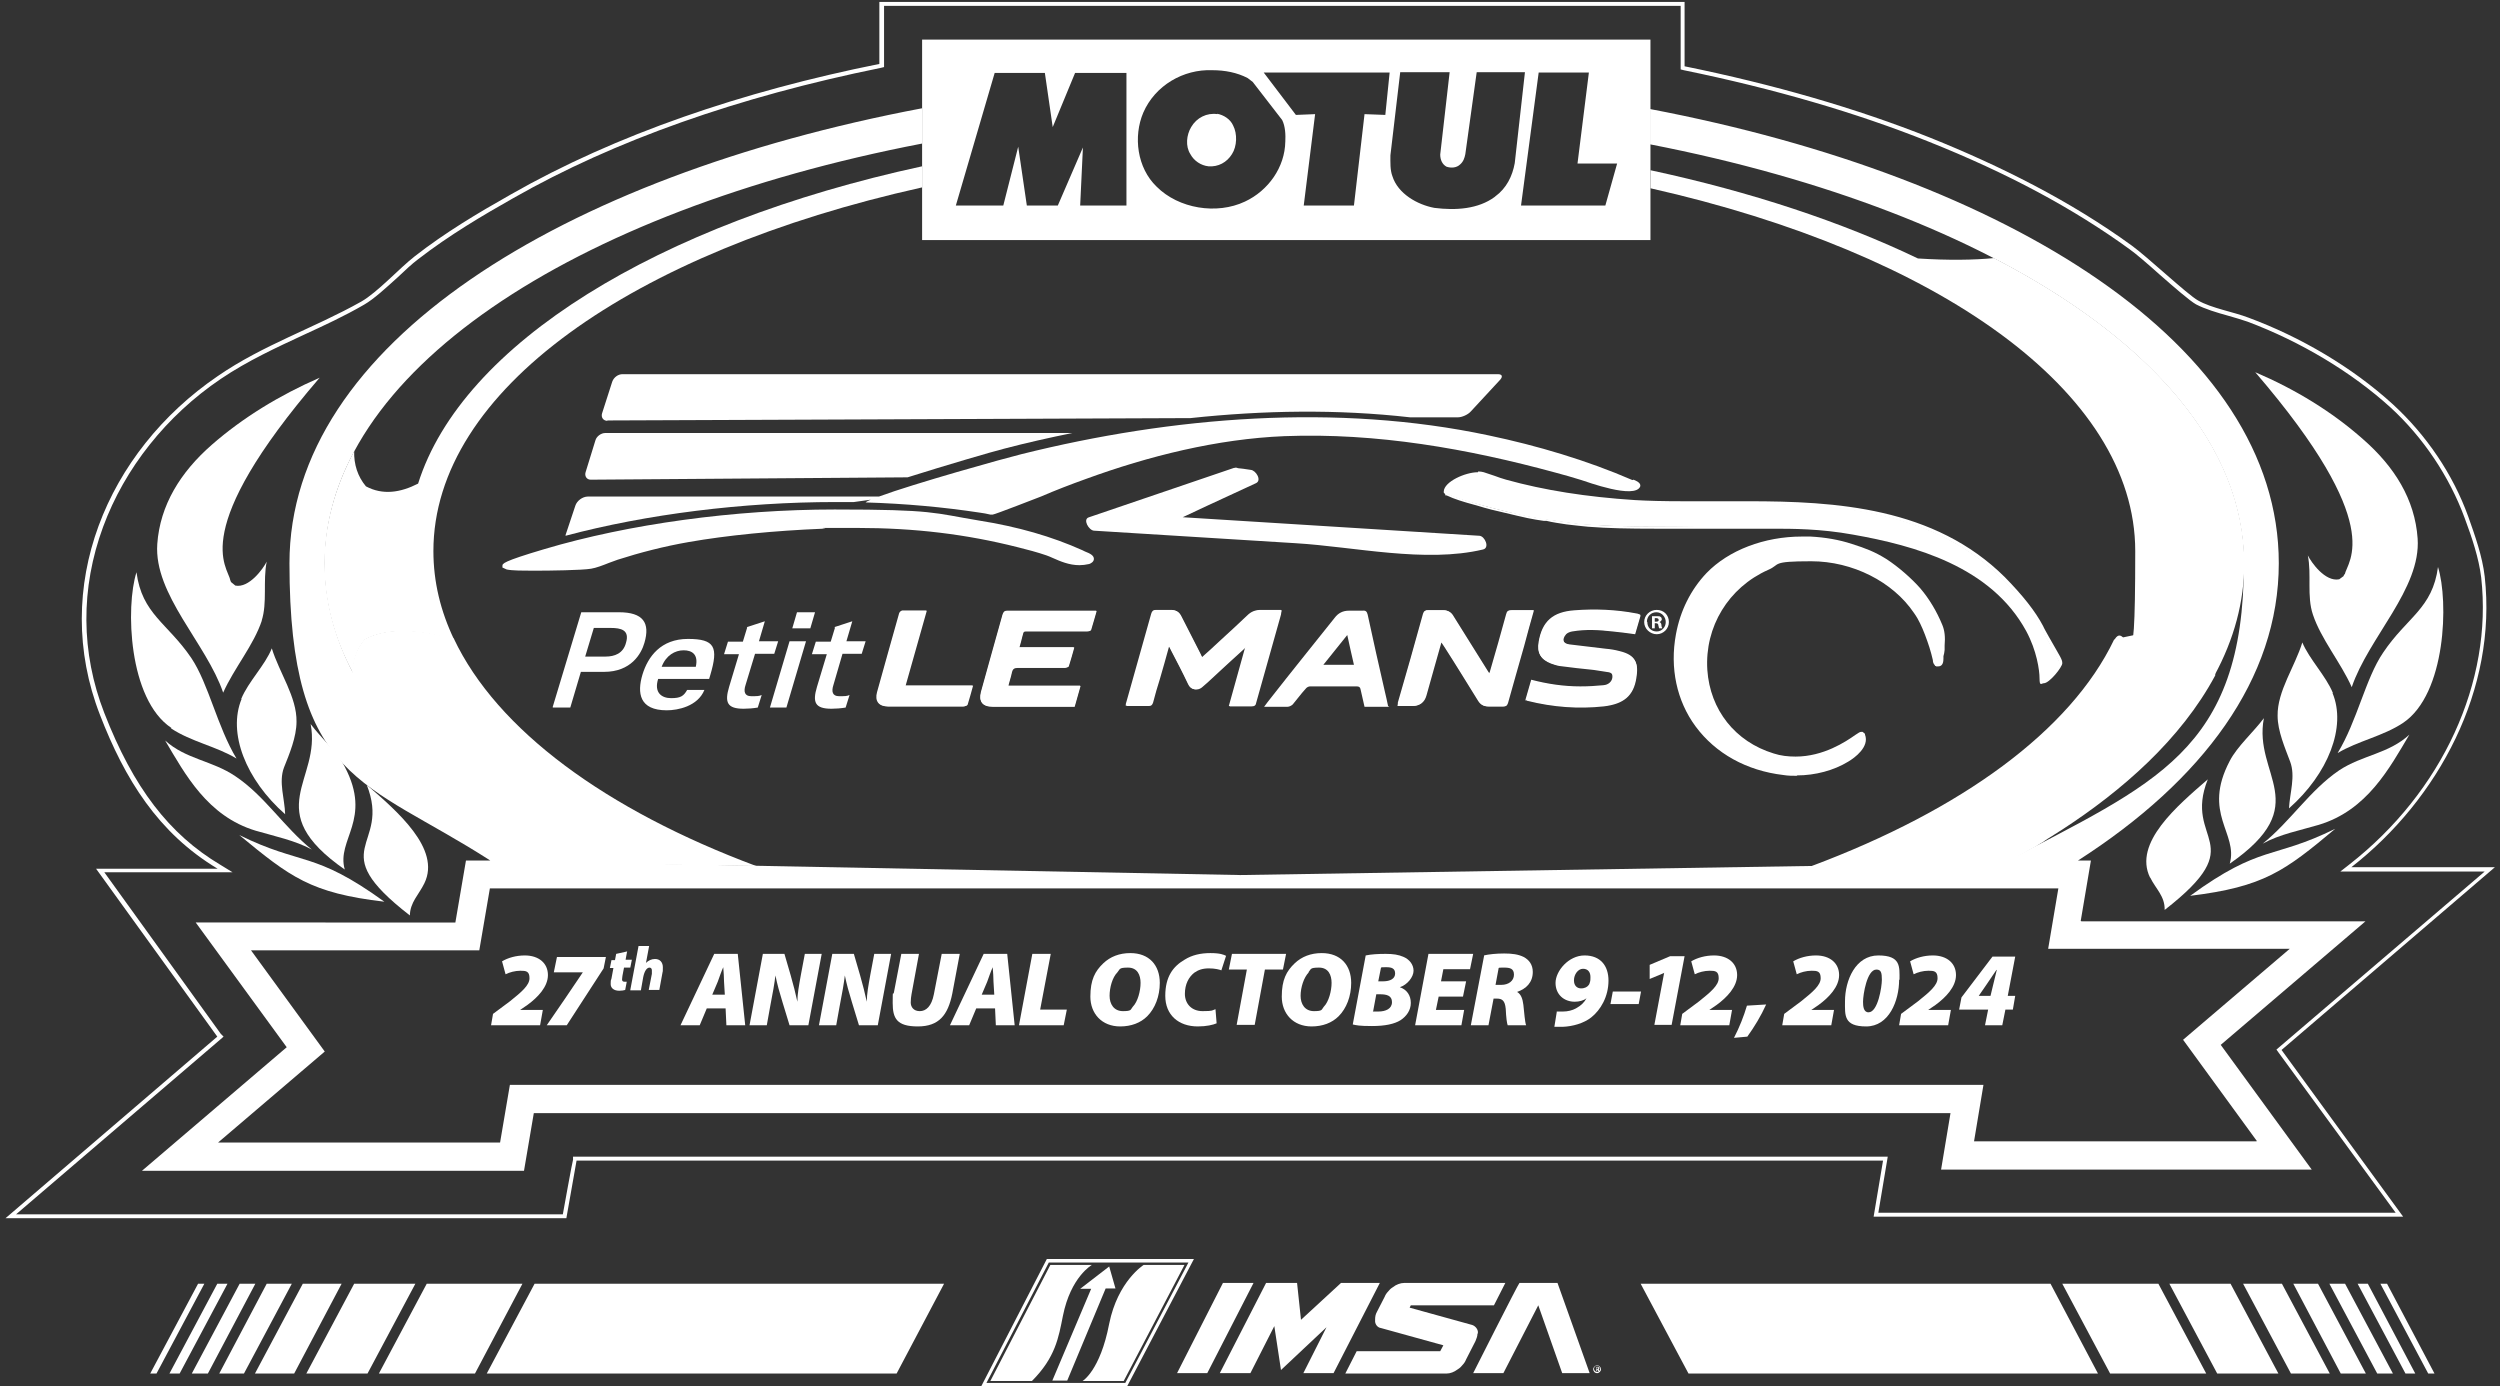 <?xml version="1.0" encoding="UTF-8"?>
<svg xmlns="http://www.w3.org/2000/svg" version="1.1" viewBox="0 0 637.4 353.4">
  <rect x="0" y="0" width="637.4" height="353.4" fill="#333333" stroke="none"/>
  <defs>
    <style>
      .cls-1 {
        fill-rule: evenodd;
      }

      .cls-1, .cls-2 {
        fill: #fff;
        stroke-width: 0px;
      }
    </style>
  </defs>
  <g id="Layer_2" data-name="Layer 2">
    <g id="Layer_1-2" data-name="Layer 1-2">
      <path class="cls-2" d="M428.5,1.5v16.2l.8.2c22.9,4.7,43.9,10.8,62.4,18.2,20.3,8.1,37,17.1,51.2,27.4,1.7,1.2,4.7,3.8,7.6,6.4,4,3.5,7.8,6.8,9.4,7.7,2.3,1.2,5.3,2.1,8.2,2.9,1.8.5,3.4,1,4.9,1.5,13.6,5.1,26.6,12.9,36.5,21.9,8.3,7.6,15,17.6,18.9,28.2,1.9,5.1,3.6,10.2,4.2,15.1,3,26.6-9.9,54.7-33.6,73.2l-2.3,1.8h36.8l-52.4,44.8-.7.6.5.7,29.9,40.9h-131.9l2.2-13.1.2-1.2H146.1v.8c-.1,0-2.6,13.9-2.6,13.9H4.1l52.1-44.6.8-.7-.7-.7-29.7-41.2h32.7l-3.1-1.9c-13.1-7.8-22.2-19.7-29.6-38.7-6-15.4-6.1-31.8-.3-47.5,5.5-14.9,16.1-28.3,30-37.7,6.8-4.6,14.2-8,21.3-11.3,5-2.3,10.2-4.7,15.2-7.6,2.6-1.5,5.6-4.3,8.6-7,1.9-1.8,3.6-3.4,5.2-4.6,8-6.2,16.7-11.3,24.3-15.6,25.8-14.7,57.3-25.8,93.7-33.2l.8-.2V1.5h203.3M429.5.5h-205.3v15.8c-34.9,7-67.2,18-94,33.3-8.5,4.8-16.7,9.7-24.4,15.7-4,3.1-9.5,9.2-13.7,11.6-12.1,6.8-25,11-36.6,19-28.3,19.3-42.7,53.8-30,86.4,6.3,16.3,14.8,30.1,30,39.2h-31l30.9,42.8h0S1.4,310.6,1.4,310.6h143l2.6-14.7h333.1l-2.4,14.3h135l-31-42.5,54.4-46.6h-36.6c22.3-17.4,37.2-45.4,34-74.1-.6-5.2-2.5-10.5-4.2-15.3-3.9-10.8-10.7-20.8-19.2-28.6-10.4-9.5-23.6-17.2-36.8-22.1-3.9-1.5-9.4-2.4-12.9-4.4-2.7-1.5-13-11.2-16.9-14-15.7-11.4-33.5-20.3-51.4-27.5-18.8-7.5-40-13.6-62.6-18.2V.5h0Z"/>
      <path class="cls-2" d="M125.2,261.4l.5-2.9,4.3-3.2c3-2.4,5-4.1,5-5.9s-.9-1.9-2.3-1.9-2.8.4-3.8.9l-.9-3.3c1.5-.9,3.6-1.5,5.8-1.5,3.6,0,5.9,2,5.9,5s-2.6,5.7-5.2,7.6l-1.9,1.3h0s5.8,0,5.8,0l-.7,3.9h-12.6,0Z"/>
      <path class="cls-2" d="M154.5,243.9l-.6,3c-3.1,4.8-6.3,9.7-9.4,14.5h-5.1c3.1-4.5,6.2-9,9.2-13.5h0c0,0-7.4,0-7.4,0l.8-3.9h12.5Z"/>
      <path class="cls-2" d="M159.9,242.5l-.4,2.2h1.6l-.4,2h-1.6l-.4,2.1c0,.2-.1.6-.1.9,0,.3.1.6.6.6s.4,0,.6,0l-.4,2.1c-.3.1-.9.2-1.5.2-1.4,0-2.2-.7-2.2-1.7s0-.8.2-1.4l.5-2.7h-.9l.4-2h.9l.3-1.6,2.7-.6h0Z"/>
      <path class="cls-2" d="M160.7,252.4l2.1-11.2h2.7l-.8,4.3h0c.6-.6,1.4-1,2.3-1,1.3,0,2,.9,2,2.1s0,1-.1,1.4l-.8,4.4h-2.7l.8-4.1c0-.3,0-.6,0-.9,0-.4-.2-.7-.6-.7-.7,0-1.3.9-1.6,2.4l-.6,3.4h-2.7,0Z"/>
      <path class="cls-2" d="M180.2,257.1l-1.8,4.3h-4.9l8.6-18.2h6l1.9,18.2h-4.8l-.2-4.3h-4.8ZM184.8,253.6l-.2-3.3c0-1-.1-2.5-.2-3.7h0c-.5,1.1-1,2.6-1.4,3.7l-1.4,3.3h3.3,0Z"/>
      <path class="cls-2" d="M191.1,261.4l3.4-18.2h5.5l1.6,5.5c.7,2.4,1.2,4.5,1.7,6.7h0c0-2,.4-4.1.9-6.9l1-5.3h4.3l-3.4,18.2h-4.8l-1.8-5.9c-.8-2.6-1.3-4.4-1.8-6.8h0c-.2,1.8-.7,4.7-1.3,7.7l-.9,5h-4.3Z"/>
      <path class="cls-2" d="M208.8,261.4l3.4-18.2h5.5l1.6,5.5c.7,2.4,1.2,4.5,1.7,6.7h0c0-2,.4-4.1.9-6.9l1-5.3h4.3l-3.4,18.2h-4.8l-1.8-5.9c-.8-2.6-1.3-4.4-1.8-6.8h0c-.2,1.8-.7,4.7-1.3,7.7l-.9,5h-4.3Z"/>
      <path class="cls-2" d="M234.3,243.2l-1.9,10.3c-.1.6-.2,1.3-.2,2.1,0,1.1.7,2.2,2.3,2.2s3-1.2,3.6-4.3l2-10.3h4.6l-1.9,10.1c-1.1,5.5-3.4,8.4-8.8,8.4s-6.4-2.1-6.4-6,.1-1.7.3-2.6l1.9-9.9h4.6Z"/>
      <path class="cls-2" d="M248.9,257.1l-1.8,4.3h-4.9l8.6-18.2h6l1.9,18.2h-4.8l-.2-4.3h-4.8ZM253.5,253.6l-.2-3.3c0-1-.1-2.5-.2-3.7h0c-.5,1.1-1,2.6-1.4,3.7l-1.4,3.3h3.3,0Z"/>
      <path class="cls-2" d="M263.3,243.2h4.6l-2.7,14.2h6.8l-.8,4h-11.4l3.4-18.2h0Z"/>
      <path class="cls-2" d="M295.7,250.6c0,3.4-1.2,6.5-3.2,8.5-1.7,1.7-4.1,2.6-6.9,2.6-4.7,0-7.6-3.3-7.6-7.6s1.2-6.5,3.3-8.5c1.8-1.7,4.1-2.6,6.9-2.6,4.8,0,7.5,3.1,7.5,7.6h0ZM284.9,247.9c-1.3,1.3-2,3.9-2,6s1.1,3.9,3.4,3.9,1.9-.4,2.5-1.1c1.3-1.3,2-4.1,2-6.1s-.8-3.9-3.2-3.9-2,.4-2.7,1.2h0Z"/>
      <path class="cls-2" d="M310.2,260.9c-.9.4-2.6.8-4.8.8-4.9,0-8.3-2.9-8.3-7.8s2-7.5,4.9-9.2c1.9-1.2,4.1-1.7,6.6-1.7s3.4.4,4,.7l-1.2,3.7c-.5-.2-1.6-.5-3.2-.5s-2.7.4-3.7,1.1c-1.4,1.1-2.4,2.9-2.4,5.4s1.7,4.4,4.5,4.4,2.4-.2,3.3-.5l.3,3.7h0Z"/>
      <path class="cls-2" d="M317.9,247.2h-4.6l.8-4h13.8l-.8,4h-4.6l-2.6,14.1h-4.6l2.6-14.1h0Z"/>
      <path class="cls-2" d="M344.5,250.6c0,3.4-1.2,6.5-3.2,8.5-1.7,1.7-4.1,2.6-6.9,2.6-4.7,0-7.6-3.3-7.6-7.6s1.2-6.5,3.3-8.5c1.8-1.7,4.1-2.6,6.9-2.6,4.8,0,7.5,3.1,7.5,7.6h0ZM333.7,247.9c-1.3,1.3-2.1,3.9-2.1,6s1.1,3.9,3.4,3.9,1.9-.4,2.5-1.1c1.3-1.3,2-4.1,2-6.1s-.8-3.9-3.2-3.9-2,.4-2.7,1.2h0Z"/>
      <path class="cls-2" d="M348.2,243.6c1.4-.3,3.2-.4,5.1-.4s3.3.2,4.6.8c1.4.6,2.5,1.9,2.5,3.5s-1.6,3.6-3.5,4.2h0c1.8.6,2.8,2.1,2.8,4s-1.1,3.4-2.6,4.4c-1.6,1-4,1.5-7.3,1.5s-4-.2-4.9-.4l3.3-17.6h0ZM350,257.9c.4,0,.8,0,1.4,0,1.9,0,3.5-.7,3.5-2.4s-1.4-2-3.1-2h-.9l-.8,4.3h0ZM351.5,250.2h1.1c1.9,0,3.1-.7,3.1-2s-.9-1.6-2.2-1.6-1.1,0-1.4.1l-.7,3.5h0Z"/>
      <path class="cls-2" d="M373.2,254.1h-6.4l-.7,3.4h7.2l-.7,3.9h-11.8l3.4-18.2h11.4l-.8,3.9h-6.8l-.6,3.1h6.4l-.8,3.9h0Z"/>
      <path class="cls-2" d="M378.3,243.6c1.3-.3,3.2-.5,5.2-.5s3.6.2,5,.9c1.3.7,2.3,1.9,2.3,3.8,0,2.7-1.7,4.3-4,5.1h0c1,.6,1.4,1.7,1.6,3.3.2,1.8.4,4.5.7,5.2h-4.7c-.2-.5-.4-2-.5-4.2-.2-2.1-.9-2.6-2.3-2.6h-.8l-1.3,6.8h-4.5l3.4-17.8h0ZM381.4,251.1h1.4c1.8,0,3.2-1,3.2-2.6s-1.1-1.8-2.5-1.8-1.1,0-1.4.1l-.8,4.3Z"/>
      <path class="cls-2" d="M396.9,257.9c.5,0,.9,0,1.6,0,1.2,0,2.4-.3,3.3-.8,1.3-.7,2.2-1.6,2.7-2.6h0c-.7.6-1.9.9-3,.9-2.7,0-4.9-1.8-4.9-4.8s3.3-7,7.4-7,6.1,2.7,6.1,6.4c0,4.1-2,7.5-4.4,9.4-1.9,1.5-4.7,2.3-7.3,2.4-1.1,0-1.6,0-2.1,0l.6-3.7h0ZM401.3,250c0,1.3.8,2,1.8,2s1.6-.4,1.9-.8c.2-.2.3-.5.4-.9.1-.3.1-.9.1-1.2,0-1.2-.6-2.1-1.9-2.1s-2.3,1.5-2.3,2.9h0Z"/>
      <path class="cls-2" d="M418.4,252.8l-.6,3.2h-7.2l.6-3.2h7.2Z"/>
      <path class="cls-2" d="M424.2,248.1h0l-3.6,1.5v-3.6c0,0,5.2-2.2,5.2-2.2h3.7l-3.3,17.5h-4.4l2.5-13.3h0Z"/>
      <path class="cls-2" d="M442.1,264.6c1.4-2.7,2.5-5.5,3.3-8.2l4.9-.3c-1.3,2.9-3,5.7-4.8,8.2l-3.3.3Z"/>
      <path class="cls-2" d="M454.4,261.4l.5-2.9,4.3-3.2c3-2.4,5-4.1,5-5.9s-.9-1.9-2.3-1.9-2.8.4-3.8.9l-.9-3.3c1.5-.9,3.6-1.5,5.8-1.5,3.6,0,5.9,2,5.9,5s-2.6,5.7-5.2,7.6l-1.9,1.3h0s5.8,0,5.8,0l-.7,3.9h-12.6Z"/>
      <path class="cls-2" d="M428.4,261.4l.5-2.9,4.3-3.2c3-2.4,5-4.1,5-5.9s-.9-1.9-2.3-1.9-2.8.4-3.8.9l-.9-3.3c1.5-.9,3.6-1.5,5.8-1.5,3.6,0,5.9,2,5.9,5s-2.6,5.7-5.2,7.6l-1.9,1.3h0s5.8,0,5.8,0l-.7,3.9h-12.6Z"/>
      <path class="cls-2" d="M484.2,249.8c0,5.4-2.6,11.9-8.4,11.9s-5.4-2.9-5.4-6.4c0-5.4,2.7-11.7,8.5-11.7s5.4,2.9,5.4,6.2h0ZM475,255.4c0,1.1.1,2.7,1.4,2.7,2.4,0,3.4-6.5,3.4-8.3s-.2-2.6-1.4-2.6c-2.4,0-3.4,6.4-3.4,8.2h0Z"/>
      <path class="cls-2" d="M484.2,261.4l.5-2.9,4.3-3.2c3-2.4,5-4.1,5-5.9s-.9-1.9-2.3-1.9-2.8.4-3.8.9l-.9-3.3c1.5-.9,3.6-1.5,5.8-1.5,3.6,0,5.9,2,5.9,5s-2.6,5.7-5.2,7.6l-1.9,1.3h0s5.8,0,5.8,0l-.7,3.9h-12.6Z"/>
      <path class="cls-2" d="M506.1,261.4l.8-4h-7.4l.6-3.1,7.9-10.4h5.8l-1.9,10h1.9l-.6,3.5h-1.9l-.8,4h-4.3ZM507.5,253.9l.7-2.9c.3-1.2.6-2.5.9-3.7h-.1c-.8,1.2-1.6,2.4-2.5,3.7l-2,2.9h0c0,0,3,0,3,0h0Z"/>
      <path class="cls-2" d="M317.5,164.9c0,0,.1,0,.2.1-1.4,5-2.8,9.9-4.2,15.1,2,0,3.8,0,5.6,0,.8,0,1.1-.3,1.2-1,2.1-7.5,4.2-14.9,6.3-22.4,0-.3.1-.6.2-1.1-1.8,0-3.4,0-5.1,0-1.4,0-2.5.4-3.5,1.4-2.3,2.2-4.7,4.4-7,6.5-1.5,1.4-3,2.8-4.6,4.2-.2-.4-.4-.7-.5-1-1.6-3.2-3.3-6.4-4.9-9.6-.5-1-1.2-1.5-2.4-1.5-1.3,0-2.6,0-3.9,0-.8,0-1,.3-1.2,1-2.1,7.5-4.2,14.9-6.3,22.4,0,.3-.1.6-.2,1,1.9,0,3.8,0,5.6,0,.8,0,1-.3,1.2-.9.5-2,1.1-4,1.7-5.9.8-2.8,1.6-5.5,2.4-8.5.3.5.4.8.6,1.1,1.5,2.9,3,5.8,4.4,8.7.7,1.5,2.3,1.6,3.3.8.5-.4,1-.9,1.5-1.3,3.2-3,6.5-6,9.8-9h0ZM367.5,163.8c.4.6.6.9.8,1.2,2.9,4.5,5.7,9.1,8.5,13.6.6,1,1.4,1.5,2.6,1.5,1.3,0,2.5,0,3.8,0,.7,0,.9-.2,1.1-.9,1.3-4.8,2.7-9.6,4.1-14.5.8-3,1.7-5.9,2.5-9.1-1.9,0-3.8,0-5.6,0-.8,0-1.1.2-1.3,1-1.3,4.8-2.7,9.7-4.1,14.5,0,.2-.2.4-.3.7-.3-.4-.5-.8-.7-1.1-2.8-4.5-5.7-9-8.5-13.6-.6-1.1-1.5-1.6-2.7-1.5-1.2,0-2.4,0-3.6,0-.7,0-1.1.2-1.3.9-2.1,7.6-4.2,15.1-6.4,22.6,0,.2,0,.5-.1.9h3.6c1.9,0,3.1-.9,3.6-2.7,1.2-4.4,2.5-8.9,3.8-13.5h0ZM388.9,178.5c.3,0,.4.2.6.2,6.4,1.6,12.9,2.1,19.4,1.4,5.1-.6,7.6-2.7,8.3-7.2.6-3.7,0-5.6-4.2-6.7-1.2-.3-2.4-.5-3.5-.6-3.1-.4-6.1-.6-9.2-1.1-1.8-.2-2.2-1.4-1-2.8.4-.4,1-.6,1.5-.7,3.5-.6,6.9-.4,10.4,0,1.9.2,3.7.4,5.7.7.5-1.6.9-3.2,1.4-4.8-.4-.1-.7-.2-1-.3-5.2-1-10.5-1.2-15.8-.8-5.5.4-8.3,2.8-9.1,8-.5,2.7.5,4.4,3.1,5.4.7.2,1.4.5,2.1.6,2.9.4,5.8.7,8.7,1,1.3.2,2.6.4,3.9.6.9.2,1.1.8,1,1.6-.2,1-1,1.8-2.3,1.9-2,.2-3.9.3-5.9.3-4.2,0-8.4-.6-12.5-1.7-.5,1.7-1,3.4-1.5,5.2h0ZM257.1,174.8c.3-1.2.7-2.3.9-3.4.2-.8.6-1.1,1.4-1.1,4,0,8,0,12,0,.4,0,1-.2,1.1-.4.5-1.5.9-3.1,1.4-4.8h-14c.3-.9.5-1.8.7-2.6.5-1.7.1-1.5,2-1.5,4.9,0,9.7,0,14.6,0,.4,0,1-.2,1-.4.5-1.6.9-3.1,1.4-4.8-.4,0-.7,0-.9,0-7.3,0-14.5,0-21.8,0-.8,0-1,.4-1.2,1-1.8,6.6-3.7,13.2-5.5,19.7-.7,2.4.3,3.7,2.9,3.7h20.9c.5-1.8,1-3.5,1.5-5.3h-18.3ZM236.1,155.7c-2.1,0-4.1,0-6,0-.3,0-.6.5-.7.8-1.9,6.7-3.8,13.3-5.6,20-.6,2.2.4,3.6,2.7,3.6h7.3c3.9,0,7.9,0,11.9,0,.3,0,.9-.2,1-.4.5-1.6.9-3.1,1.4-4.9h-17.2c1.8-6.4,3.6-12.7,5.4-19.1h0Z"/>
      <path class="cls-2" d="M317.5,164.9c-3.2,3-6.5,6-9.8,9-.5.4-.9.9-1.5,1.3-1.1.8-2.6.8-3.3-.8-1.4-3-2.9-5.8-4.4-8.7-.1-.3-.3-.6-.6-1.1-.9,3-1.6,5.8-2.4,8.5-.6,2-1.1,4-1.7,5.9-.2.6-.4,1-1.2.9-1.8,0-3.6,0-5.6,0,0-.4.1-.7.2-1,2.1-7.5,4.2-14.9,6.3-22.4.2-.7.5-1,1.2-1,1.3,0,2.6,0,3.9,0,1.1,0,1.9.5,2.4,1.5,1.6,3.2,3.3,6.4,4.9,9.6.1.3.3.6.5,1,1.6-1.4,3.1-2.8,4.6-4.2,2.4-2.2,4.7-4.3,7-6.5,1-1,2.1-1.4,3.5-1.4,1.6,0,3.3,0,5.1,0,0,.4-.1.7-.2,1.1-2.1,7.5-4.2,14.9-6.3,22.4-.2.7-.5,1-1.2,1-1.8,0-3.6,0-5.6,0,1.4-5.1,2.8-10.1,4.2-15.1,0,0-.1,0-.2-.1h0Z"/>
      <path class="cls-2" d="M367.5,163.8c-1.3,4.7-2.6,9.1-3.8,13.5-.5,1.8-1.7,2.7-3.6,2.7h-3.6c0-.4,0-.6.1-.9,2.1-7.5,4.3-15.1,6.4-22.6.2-.8.6-1,1.3-.9,1.2,0,2.4,0,3.6,0,1.2,0,2.1.4,2.7,1.5,2.8,4.5,5.6,9,8.5,13.6.2.3.4.6.7,1.1.1-.3.3-.5.3-.7,1.4-4.8,2.8-9.6,4.1-14.5.2-.7.5-1,1.3-1,1.8,0,3.6,0,5.6,0-.9,3.1-1.7,6.1-2.5,9.1-1.4,4.8-2.7,9.6-4.1,14.5-.2.6-.4.9-1.1.9-1.3,0-2.5,0-3.8,0-1.2,0-2-.4-2.6-1.5-2.8-4.6-5.7-9.1-8.5-13.6-.2-.3-.4-.6-.8-1.2h0Z"/>
      <path class="cls-2" d="M388.9,178.5c.5-1.8,1-3.4,1.5-5.2,4.2,1.1,8.3,1.7,12.5,1.7,2,0,3.9-.1,5.9-.3,1.3-.1,2.1-.9,2.3-1.9.1-.8,0-1.5-1-1.6-1.3-.2-2.6-.4-3.9-.6-2.9-.4-5.8-.7-8.7-1-.7,0-1.4-.3-2.1-.6-2.6-.9-3.6-2.6-3.1-5.4.9-5.2,3.6-7.6,9.1-8,5.3-.4,10.6-.2,15.8.8.3,0,.6.2,1,.3-.5,1.7-.9,3.2-1.4,4.8-2-.2-3.8-.5-5.7-.7-3.5-.3-6.9-.5-10.4,0-.5,0-1.2.3-1.5.7-1.2,1.4-.8,2.6,1,2.8,3.1.4,6.1.7,9.2,1.1,1.2.1,2.4.3,3.5.6,4.2,1,4.8,3,4.2,6.7-.8,4.6-3.2,6.7-8.3,7.2-6.5.7-13,.2-19.4-1.4-.2,0-.3-.1-.6-.2h0Z"/>
      <path class="cls-2" d="M257.1,174.8h18.3c-.5,1.8-1,3.5-1.5,5.3h-20.9c-2.5,0-3.5-1.3-2.9-3.7,1.8-6.6,3.7-13.2,5.5-19.7.2-.6.4-1,1.2-1,7.3,0,14.5,0,21.8,0s.5,0,.9,0c-.5,1.6-.9,3.2-1.4,4.8,0,.2-.7.4-1,.4-4.9,0-9.7,0-14.6,0-1.9,0-1.5-.2-2,1.5-.2.8-.5,1.6-.7,2.6h14c-.5,1.7-.9,3.3-1.4,4.8,0,.2-.7.4-1.1.4-4,0-8,0-12,0-.8,0-1.2.2-1.4,1.1-.2,1.1-.6,2.2-.9,3.4h0Z"/>
      <path class="cls-2" d="M236.1,155.7c-1.8,6.4-3.6,12.7-5.4,19.1h17.2c-.5,1.7-.9,3.3-1.4,4.9,0,.2-.6.4-1,.4-3.9,0-7.9,0-11.9,0h-7.3c-2.3,0-3.3-1.4-2.7-3.6,1.9-6.7,3.7-13.4,5.6-20,0-.3.5-.8.7-.8,1.9,0,3.9,0,6,0h0Z"/>
      <path class="cls-2" d="M353.9,180c-.3-1.3-.5-2.5-.8-3.6-1.5-6.6-3-13.1-4.4-19.7-.2-.8-.5-1.1-1.3-1-1.2,0-2.3,0-3.5,0-1.5,0-2.7.6-3.6,1.8-5.5,6.9-11,13.7-16.4,20.6-.5.6-1,1.3-1.6,2.1,2.1,0,4.1,0,6,0,.4,0,1-.3,1.3-.6,1.1-1.3,2.1-2.7,3.3-4,.2-.3.7-.6,1.1-.6,4,0,7.9,0,11.9,0,.6,0,.9.2,1,.8.3,1.5.7,2.9,1,4.4h6.3,0ZM337.4,169.5c2-2.5,4-5,6.1-7.6.6,2.7,1.1,5.1,1.7,7.6h-7.8Z"/>
      <path class="cls-2" d="M425.5,158.6c0,1.7-1.4,3.1-3.1,3.1s-3.2-1.4-3.2-3.1,1.4-3.1,3.2-3.1,3.1,1.3,3.1,3.1h0ZM420,158.6c0,1.4,1,2.4,2.4,2.4,1.3,0,2.3-1.1,2.3-2.4s-1-2.5-2.4-2.5-2.4,1.1-2.4,2.4h0ZM421.9,160.2h-.7v-3.1c.3,0,.7,0,1.2,0s.8,0,1,.2c.2.1.3.4.3.6s-.3.6-.6.7h0c.3.1.5.4.5.8,0,.5.2.6.2.8h-.8c0-.1-.1-.4-.2-.8,0-.3-.2-.5-.6-.5h-.3v1.2h0ZM421.9,158.5h.3c.4,0,.7-.1.7-.4s-.2-.5-.6-.5-.3,0-.4,0v.9h0Z"/>
      <polygon class="cls-1" points="284.4 328.5 281.9 328.5 272.1 352 268.3 352 278.2 328.6 275.4 328.6 282.8 322.9 284.4 328.5"/>
      <g>
        <path class="cls-2" d="M291.6,322.5s-6.6,4.1-8.8,15c-2.3,12-6.8,14.6-6.8,14.6h10.5l15.5-29.6h-10.5Z"/>
        <path class="cls-2" d="M278.3,322.5h-10.5l-15.3,29.6h10.6c6-6,6.8-11.1,7.9-16.6,2-10,7.4-13,7.4-13Z"/>
        <path class="cls-2" d="M266.9,321l-16.7,32.4h37.2l17-32.4h-37.5ZM286.9,352.6h-35.4l15.9-30.7h35.6l-16.1,30.7Z"/>
      </g>
      <polygon class="cls-2" points="311.8 327.1 300.1 350.1 307.8 350.1 319.6 327.1 311.8 327.1"/>
      <polygon class="cls-2" points="341.9 327.1 331.7 336.5 330.7 327.1 322.8 327.1 311 350.1 318.8 350.1 324.9 338.1 326.6 349.3 338.2 338.4 332.3 350.1 340 350.1 351.8 327.1 341.9 327.1"/>
      <path class="cls-2" d="M376.8,340c0-.2,0-.4,0-.5-.1-.8-.8-1.5-1.5-1.7l-15.9-4.4.3-.6h21.2l2.9-5.7h-25.8c-.5,0-1,.1-1.5.3-.5.2-.9.4-1.4.8-.5.3-.9.7-1.2,1.1-.4.4-.7.9-.9,1.4l-1.9,3.7c-.4.7-.5,1.3-.5,2s0,.4,0,.6c.1.8.7,1.5,1.5,1.6l15.9,4.4-.8,1.5h-21.3l-2.9,5.7h25.8c.5,0,1-.1,1.5-.3.5-.2,1-.5,1.4-.8.5-.3.9-.7,1.2-1.1.4-.4.7-.9.9-1.4l2.4-4.7c.3-.7.5-1.3.5-1.9"/>
      <path class="cls-2" d="M405.3,350.1l-8.2-23h-9.7c-.4.4-11.8,23-11.8,23h7.7l8.9-17.3,6.1,17.3h7,0Z"/>
      <path class="cls-2" d="M407.2,350.1c-.6,0-1-.5-1-1s.5-1,1-1,1,.5,1,1-.5,1-1,1M407.2,348.2c-.5,0-.8.4-.8.8s.4.8.8.8.8-.4.8-.8-.4-.8-.8-.8M407.5,349.6l-.2-.4h-.1v.4h-.2v-1.1h.4c.2,0,.4.2.4.3s-.1.3-.2.3l.2.5h-.2ZM407.3,348.7h-.2v.3h.2c.1,0,.2,0,.2-.2s0-.2-.2-.2"/>
      <polygon class="cls-2" points="534.9 350.2 430.5 350.2 418.3 327.3 522.8 327.3 534.9 350.2"/>
      <polygon class="cls-2" points="562.5 350.2 538 350.2 525.8 327.3 550.3 327.3 562.5 350.2"/>
      <polygon class="cls-2" points="580.9 350.2 565.3 350.2 553.1 327.3 568.7 327.3 580.9 350.2"/>
      <polygon class="cls-2" points="594 350.2 584.1 350.2 571.9 327.3 581.8 327.3 594 350.2"/>
      <polygon class="cls-2" points="603.2 350.2 596.8 350.2 584.7 327.3 591 327.3 603.2 350.2"/>
      <polygon class="cls-2" points="610.1 350.2 606.1 350.2 593.9 327.3 597.9 327.3 610.1 350.2"/>
      <polygon class="cls-2" points="615.8 350.2 613.3 350.2 601.1 327.3 603.7 327.3 615.8 350.2"/>
      <polygon class="cls-2" points="620.7 350.2 619.1 350.2 606.9 327.3 608.6 327.3 620.7 350.2"/>
      <polygon class="cls-2" points="124.1 350.2 228.6 350.2 240.7 327.3 136.3 327.3 124.1 350.2"/>
      <polygon class="cls-2" points="96.6 350.2 121.1 350.2 133.2 327.3 108.8 327.3 96.6 350.2"/>
      <polygon class="cls-2" points="78.1 350.2 93.7 350.2 105.9 327.3 90.3 327.3 78.1 350.2"/>
      <polygon class="cls-2" points="65 350.2 75 350.2 87.1 327.3 77.2 327.3 65 350.2"/>
      <polygon class="cls-2" points="55.9 350.2 62.2 350.2 74.4 327.3 68 327.3 55.9 350.2"/>
      <polygon class="cls-2" points="48.9 350.2 53 350.2 65.1 327.3 61.1 327.3 48.9 350.2"/>
      <polygon class="cls-2" points="43.2 350.2 45.8 350.2 58 327.3 55.4 327.3 43.2 350.2"/>
      <polygon class="cls-2" points="38.3 350.2 39.9 350.2 52.1 327.3 50.5 327.3 38.3 350.2"/>
    </g>
  </g>
  <g id="Layer_3" data-name="Layer 3">
    <path class="cls-2" d="M461.9,220.8c38.2-14.3,66-34.5,77.1-57.7,6.7-1.8,16.1-3.5,22.7.2,2.2,2.6,3.1,5.5,3.1,8.9-8.8,16.4-23.8,29.4-39,39.3l-.8.5-.6.4-.5.3-.6.4-.5.3-.8.5-.6.4-.4.3-1,.6-1.1.7-2,1.1c-2,1.1-3.9,2.2-5.9,3.3l-49.1.8v-.3h0ZM92.9,163c6.7-3.7,16.1-2,22.8-.2,11,23.3,38.8,43.7,77.1,58l-49.3-.7c-20.4-11-42.5-27-53.7-48.3,0-3.4,1-6.3,3.1-8.8h0Z"/>
    <path class="cls-2" d="M212.7,159.9l4.6-1.5-1.5,5.1h4.9l-1,3.2h-4.9l-2.3,7.9c-.6,1.8-.2,2.9,1.4,2.9s2,0,2.7-.3l-1,3.2c-1.2.2-2.5.3-3.6.3-4.2,0-4.9-1.6-3.7-5.6l2.5-8.3h-3.8l1-3.2h3.8l1.1-3.6h0ZM151.4,160.1l-2.2,7.3h5.2c2.3,0,4.5-.8,5.2-3.5,1-3.3-1.3-3.8-3.9-3.8h-4.4ZM140.9,180.3l7.3-24.2h9.6c6.2,0,8,2.7,6.5,7.8-.8,2.8-3.4,7.4-10.3,7.4h-5.9l-2.7,9.1h-4.4ZM180.8,173.1h-13c-1.1,3.5.9,4.9,3.3,4.9s3.2-.5,4.1-2.1h4.4c-1.7,4.2-6.8,5.2-9.6,5.2-7,0-7.6-4.4-6.2-9.1,1.4-4.6,4.7-9.1,11.6-9.1s7.8,2.1,5.7,9.2l-.3,1h0ZM168.7,170h8.7c.7-3.1-.9-4.2-3.1-4.2s-4.5,1.3-5.6,4.2h0ZM190.4,159.9l4.6-1.5-1.5,5.1h4.9l-1,3.2h-4.9l-2.4,7.9c-.6,1.8-.2,2.9,1.4,2.9s2,0,2.7-.3l-1,3.2c-1.2.2-2.5.3-3.6.3-4.2,0-4.9-1.6-3.7-5.6l2.5-8.3h-3.8l1-3.2h3.8l1.1-3.6h0ZM201.3,163.5h4.2l-5,16.9h-4.2l5-16.9h0ZM202,160.2l1.2-4.1h4.6l-1.2,4.1h-4.6Z"/>
    <g>
      <g>
        <polygon class="cls-2" points="315.4 121 278.5 133.6 373.2 139.4 377.6 138.4 294.4 133.2 319.3 121.5 315.4 121"/>
        <path class="cls-2" d="M314.6,119.3c-12.3,4.2-24.6,8.4-37,12.6-1.6.5,0,3.3,1.3,3.4,17.2,1.1,34.3,2.1,51.5,3.2,14.9.9,33,5.1,47.7,1.6,1.8-.4.5-3.4-.9-3.5-27.7-1.7-55.5-3.5-83.2-5.2l1.3,3.4c8.3-3.9,16.6-7.8,24.9-11.6,1.6-.7,0-3.3-1.3-3.4-1.3-.2-2.6-.4-3.9-.5s-.6,3.3.9,3.5,2.6.4,3.9.5c-.4-1.1-.8-2.3-1.3-3.4-8.3,3.9-16.6,7.8-24.9,11.6-1.5.7,0,3.3,1.3,3.4,27.7,1.7,55.5,3.5,83.2,5.2l-.9-3.5c-14.7,3.4-32.8-.7-47.7-1.6-17.2-1.1-34.3-2.1-51.5-3.2.4,1.1.8,2.3,1.3,3.4,12.3-4.2,24.6-8.4,37-12.6,1.5-.5,0-3.9-1.6-3.3Z"/>
      </g>
      <path class="cls-2" d="M135.8,145.5c-2.3,0-5.2,0-6.6-.3l-1.1-.5v-.4c0-.6-.1-1.1,10.7-4.3,21.5-6.4,48.5-10.1,74-10.1s25.2.9,36.7,2.8c10.1,1.6,18.7,4.1,26.5,7.6l.6.3c1.3.5,2.3,1,2.3,1.9,0,.8-.9,1.2-1.2,1.3-.9.2-1.7.3-2.5.3-2.6,0-4.9-1-6.7-1.8-.6-.3-1.2-.5-1.7-.7-2.3-.8-5-1.5-7.4-2.1-13.1-3.3-26.1-4.9-41-4.9s-5.7,0-8.6.2c-12.4.5-24.5,1.7-34.2,3.4-6.3,1.1-12.5,2.7-18.1,4.5-.6.2-1.4.5-2.2.8-1.5.6-3.3,1.3-4.6,1.5-2.3.4-10.9.5-13.8.5h-1.2Z"/>
      <path class="cls-2" d="M416.2,122.4c-11.5-5-24.3-8.8-36.7-11.4-38.6-8.2-80.6-4.8-119.1,4.8-4.1,1-27.4,7.5-36.3,10.8h-74.2c-1.4,0-2.8,1.1-3.2,2.3l-2.5,7.5c0,0,0,.1,0,.2,20.6-5.5,45.3-8.6,68.8-8.6s3.2,0,4.7,0l4.3-.6c-.7.3-1.1.5-1.3.7,10.1.3,19.9,1.2,29.1,2.6.9.1,1.8.3,2.7.5h.6c.5,0,11.5-4.3,12.3-4.6,3.7-1.6,7.6-3.1,11.5-4.5,15.9-5.8,33.4-10.2,50.6-10.9,23.5-.9,46.7,3.2,69.1,9.3,2.2.6,4.4,1.2,6.6,1.9,1.3.4,13.7,5,15,1.6.2-.9-1-1.4-1.7-1.7Z"/>
      <g>
        <path class="cls-2" d="M521,173.7c-.1,0-.7,0-.7-.8,0-2.2-.7-7.2-3.5-12.3-9.1-16.7-28.5-22-44.4-24.8-8.3-1.5-15.4-1.5-20.5-1.5h-2.6c-1.6,0-3.3,0-4.9,0-3.7,0-7.5,0-11.2,0-3.7,0-7.4,0-11.2,0-6.6,0-12.1-.2-17.2-.5-1.8-.1-3.6-.3-5.4-.6-1.7-.2-3.4-.5-5.1-.7h-.8c-1.3-.4-2.7-.6-4-.8-1.9-.4-3.7-.8-5.6-1.3-2.4-.6-4.8-1.2-7.3-1.9l-1.1-.3c-2.1-.6-4.6-1.3-6.6-2.3l-.4-.4c0-2.5,5.3-4.7,8.2-4.7s.9,0,1.2.2c.9.3,1.8.6,2.7.9,1,.3,2,.7,3,1,9.8,2.7,20.5,4.4,32.9,5.2,3.5.2,7.3.3,12.5.3s5.3,0,8,0c2.8,0,5.6,0,8.5,0,22.2,0,47.4,1.5,65.2,19.3,4.5,4.5,7.7,8.5,9.7,12.3.3.6.9,1.6,1.5,2.8,2.5,4.4,3.3,6.1,3.3,6.5,0,.8-3.2,4.7-4.3,4.7Z"/>
        <path class="cls-2" d="M376.8,121.2c.4,0,.8,0,1.1.1,1.9.6,3.8,1.3,5.8,1.9,11.1,3,22.2,4.5,33,5.2,4,.3,8.1.3,12.5.3s10.8-.1,16.5-.1c22.8,0,47.4,1.7,64.9,19.2,3.7,3.7,7.3,7.9,9.6,12.2,1.1,2.1,4.8,8.5,4.8,9.1s-3,4.3-3.9,4.3-.3-.1-.3-.4c0-1.9-.6-7-3.5-12.5-8.8-16.2-27.2-22-44.7-25-9.8-1.7-17.8-1.5-23.2-1.5-1.6,0-3.2,0-4.9,0-7.5,0-14.9.2-22.4.2s-11.4-.1-17.2-.5c-1.8-.1-3.6-.3-5.4-.6-1.7-.2-3.4-.5-5-.7-1.6-.3-3.2-.5-4.8-.8-1.9-.4-3.7-.8-5.6-1.2-2.4-.6-4.8-1.2-7.2-1.9-2.4-.7-5.3-1.5-7.7-2.6l-.2-.3c0-1.8,4.9-4.1,7.9-4.1M376.8,120.4c-3.2,0-8.6,2.4-8.7,4.9v.3s.2.2.2.2l.2.3v.2c.1,0,.3,0,.3,0,2.1,1,4.5,1.7,6.7,2.3l1.1.3c2.5.8,5.1,1.4,7.3,1.9,1.8.4,3.6.9,5.6,1.3,1.4.3,2.7.5,4.1.7h.7c1.6.4,3.2.6,5.1.9,1.6.2,3.5.4,5.5.6,5.1.4,10.6.5,17.2.5s7.5,0,11.2,0c3.7,0,7.4,0,11.2,0s3.2,0,4.8,0c.8,0,1.7,0,2.6,0,5.1,0,12.2,0,20.5,1.5,15.8,2.8,35.2,8.1,44.2,24.6,2.7,5,3.4,10,3.4,12.1s.5,1.2,1.1,1.2c1.4,0,4.7-4.1,4.7-5.1s-.4-1.4-3.4-6.7c-.6-1.1-1.2-2.1-1.5-2.8-2-3.8-5.2-7.8-9.7-12.4-18-17.9-43.2-19.4-65.5-19.4-2.9,0-5.7,0-8.5,0-2.7,0-5.4,0-8,0-5.1,0-9-.1-12.4-.3-12.3-.8-23.1-2.5-32.8-5.2-1-.3-2-.6-3-1-.9-.3-1.8-.6-2.7-.9-.4-.1-.9-.2-1.4-.2h0Z"/>
      </g>
      <path class="cls-2" d="M458.2,197.8c-1.2,0-2.3,0-3.5-.2-9.4-1.1-17.3-5.5-22.4-12.4-4.8-6.5-6.6-14.9-5-23.5,1.1-6,3.8-11.4,7.8-15.6,5.6-5.8,14.7-9.3,24.3-9.3s1.5,0,2.2,0c3.7.2,7.3.8,10.6,1.9,3.5,1.1,5.8,2,8.7,3.8,3.1,2,6.5,5,8.7,7.5,2.3,2.7,4.2,5.9,5.6,9.3.6,1.4.8,3.1.6,5.3v1.1c-.1.7-.1,1-.3,1.6,0,.2,0,.4,0,.6,0,.7-.1,2-1.3,2s-.4,0-.6-.1h-.2c0,0-.1-.2-.1-.2-.4-.4-.5-.9-.5-1.3-.2-.7-.3-1.2-.4-1.6-.3-1.1-.6-2.1-1-3.2-.8-2.3-1.6-4.2-2.5-5.8-.3-.5-.6-1-.9-1.4-5.4-8-15.7-13.2-26.2-13.2s-7.7.8-11,2.2c-10.1,4.5-16.2,14.5-15.5,25.5.7,10.2,7.1,18.3,16.9,21.3,1.8.6,3.7.8,5.6.8,7.1,0,12.8-3.8,15.2-5.5.9-.6,1.2-.8,1.5-.8h.4c0,0,.6.5.6.5v.2c1.2,3.1-2.6,5.9-4.3,6.9-3.6,2.2-8.3,3.5-13.1,3.5Z"/>
      <path class="cls-2" d="M154.8,107.2l148.7-.6c18.7-2,37.5-2.3,56-.2h12.2c1.1,0,2.6-.7,3.3-1.5l7.5-8.1c.7-.8.5-1.4-.6-1.4h-223.2c-1.1,0-2.2.8-2.6,1.9l-2.6,8.1c-.3,1,.3,1.9,1.4,1.9Z"/>
      <path class="cls-2" d="M150.6,122.3l80.8-.6c9.8-3.1,21.8-6.6,24.6-7.3,5.7-1.5,11.5-2.8,17.4-4h-119.1c-1,0-2.2.8-2.5,1.9l-2.5,8.1c-.3,1,.3,1.9,1.3,1.9Z"/>
    </g>
    <g>
      <path class="cls-2" d="M104.5,233.5c0-3.4,2.3-5.4,3.7-8.3,4.3-8.8-7-18.4-14.7-25.1,6.4,16.1-11.5,15.9,11,33.3Z"/>
      <path class="cls-2" d="M98,229.9c-18.1-13.1-21-9.1-37-17,13,10.7,18.2,14.8,37,17Z"/>
      <path class="cls-2" d="M60,197.9c-5.9-4-12.6-4.3-17.9-9.1,5.1,8.6,10.8,19.3,23.1,23,4.8,1.4,10.1,2.5,14.3,4.8-7.1-5.7-12-13.7-19.5-18.7Z"/>
      <path class="cls-2" d="M597.7,146.4l-.2.5-1.1.8c-3.6.7-7.1-4.3-8-6.1,1,4.9-.3,10.4,1.3,15.1,2.1,6.3,7.1,12.2,9.9,18.5,4.3-12.7,17.7-25.1,16.8-37.9-.7-10-5.9-18.3-13.9-25.3-7.9-7-17.2-12.7-27.5-17.1,33.7,39.2,23.5,48.1,22.8,51.6Z"/>
      <path class="cls-2" d="M594.8,176.7c-1.8-4.4-6-8.6-7.8-12.9-1.9,6.2-6.4,12.4-6.3,18.7,0,3.9,1.9,8.2,3.2,11.7,1.4,3.7-.1,8-.3,11.9,10-8.8,14.7-20.8,11.1-29.4Z"/>
      <path class="cls-2" d="M66.7,158.3c1.5-4.6.3-10.2,1.3-15.1-.9,1.8-4.5,6.8-8,6.1l-1.1-.9-.2-.5c-.6-3.5-10.9-12.4,22.8-51.6-10.3,4.5-19.6,10.2-27.5,17.1-8,7-13.2,15.4-13.9,25.3-.9,12.9,12.5,25.3,16.8,37.9,2.8-6.3,7.8-12.1,9.9-18.5Z"/>
      <path class="cls-2" d="M87.9,221.7c-2.2-7.7,7.1-12.7,0-26.2-1.9-3.7-6.1-7.4-8.7-10.9,2.8,14.5-13.1,21.9,8.7,37.1Z"/>
      <path class="cls-2" d="M530.5,234.8l2.6-15.4h-3.3c31.8-20.4,51.2-46.3,51.2-75.8,0-55.6-68.9-98.4-160.3-115.8v9c88.9,17.3,151.4,58.6,151.4,106.8s-23.1,56.1-61.2,76.4l-194.7,3.1s0,0-172.6-3.3c-37.9-20.3-60.8-47-60.8-76.2,0-48.4,63-89.8,152.3-107v-9c-91.8,17.4-161.3,60.2-161.3,116s19.4,55.3,51.2,75.8h-6.2l-2.7,15.8H49.9l23.2,31.8-36.9,31.5h97.4l2.5-14.7h361.2l-2.4,14.4h94.5l-23.2-31.8,36.9-31.5h-72.4ZM575.3,291h-72l2.4-14.4H130l-2.5,14.7H55.6l27.2-23.2-18.8-25.8h58.2l2.7-15.8h399.9l-2.6,15.4h61.6l-27.2,23.2,18.8,25.8Z"/>
      <path class="cls-2" d="M577.2,183.1c-2.6,3.5-6.8,7.2-8.7,10.9-7.1,13.5,2.2,18.4,0,26.2,21.8-15.1,5.9-22.5,8.7-37.1Z"/>
      <path class="cls-2" d="M61.6,178.2c-3.6,8.7,1.1,20.6,11.1,29.4-.1-3.9-1.7-8.2-.3-11.9,1.4-3.5,3.2-7.8,3.2-11.7.1-6.3-4.4-12.5-6.3-18.7-1.7,4.3-6,8.5-7.8,12.9Z"/>
      <path class="cls-2" d="M621.6,144.5c-1.4,10.7-7.9,12.8-14,21.9-4.5,6.6-6.6,17.4-11.6,25.6,5.2-3.1,11.6-4.3,16.7-7.7,11-7.4,11.6-31.1,8.9-39.7Z"/>
      <path class="cls-2" d="M576.9,215.1c4.3-2.4,9.6-3.4,14.3-4.8,12.3-3.7,18-14.4,23.1-23-5.3,4.9-12,5.2-17.9,9.1-7.5,5.1-12.4,13-19.5,18.7Z"/>
      <path class="cls-2" d="M558.4,228.4c18.8-2.3,24.1-6.3,37-17.1-16,7.9-18.9,3.9-37,17.1Z"/>
      <path class="cls-2" d="M43.6,185.7c5.1,3.4,11.6,4.6,16.7,7.7-4.9-8.1-7.1-19-11.5-25.6-6.1-9-12.6-11.2-14-21.9-2.8,8.7-2.1,32.4,8.9,39.7Z"/>
      <path class="cls-2" d="M548.2,223.7c1.4,2.9,3.8,4.8,3.7,8.3,22.5-17.5,4.6-17.2,11-33.3-7.7,6.7-19.1,16.2-14.7,25.1Z"/>
    </g>
    <g>
      <path class="cls-2" d="M235.1,47.8v-5.4c-67.4,14.6-117.3,45.3-128.5,80.9-4.5,2.3-9,3-13.3.7-2.1-2.5-3.1-5.6-3-9-4.9,9.2-7.6,18.8-7.6,28.6s2.5,19.1,7.3,28c0-3.2,1-6.1,3-8.5,5.7-3.2,14.1-2.5,22.8,0-3.5-7.3-5.3-14.8-5.3-22.6,0-41,50.9-76.3,124.5-92.7Z"/>
      <path class="cls-2" d="M508.4,65.8c-5.1.5-11.6.6-19.4.1-19.4-9.3-42.6-17-68.2-22.5v4.6c73.1,16.5,123.6,51.7,123.6,92.5s-1.9,15.6-5.5,23c8.7-2.4,17-3,22.7.1,2.1,2.5,3,5.4,3,8.6,5-9.2,7.6-18.8,7.6-28.6,0-30-24.2-57.3-63.8-77.8Z"/>
    </g>
    <g>
      <path class="cls-2" d="M310.4,29.1c-2.7-.4-5.3.9-6.7,3.3-1.2,2-1.5,4.9-.2,6.9.9,1.7,2.7,2.9,4.6,3.1,2.5.2,4.7-1,6-3.1,1.3-2,1.4-5.2.3-7.3-.7-1.6-2.4-2.7-4.1-3Z"/>
      <path class="cls-2" d="M235.1,10.1v51.1h185.7V10.1h-185.7ZM287.2,52.4h-11.8l.7-14.8-6.4,14.8h-7.9l-2.2-15-3.8,15h-12.1l9.9-33.8h12.8l2,13.8,5.7-13.8h13.1v33.9ZM327.7,36.1c-.1,6.5-4.3,12.5-10.3,15.3-7.2,3.4-16.9,1.8-22.5-3.8-5-4.8-6-12.8-3.4-18.9,3-6.9,10.2-11.1,17.6-10.8,3.2,0,6.3.6,9,2l1.3,1,7.5,9.7c.8,1.6.9,3.7.8,5.7ZM353.2,29.3l-5.3-.2-2.7,23.3h-12.8l2.9-23.3-4.9.2-8.2-10.8h32.1l-1.1,10.8ZM381.1,50.2c-4.2,3.1-9.9,3.5-15.4,2.8-4.3-.8-9.3-3.6-10.7-8.1-.6-1.6-.5-3.5-.5-5.3l2.5-21.2h12.6l-2.4,21c0,1.3.5,2.5,1.6,3.1,1.2.4,2.6.3,3.5-.6.8-.7,1.1-1.6,1.3-2.6l2.9-20.9h12.3l-2.6,23.2c-.6,3.3-2.1,6.4-5,8.5ZM409.3,52.4h-21.5l4.5-33.9h12.8l-2.9,23.2h10.1l-3,10.7Z"/>
    </g>
  </g>
</svg>